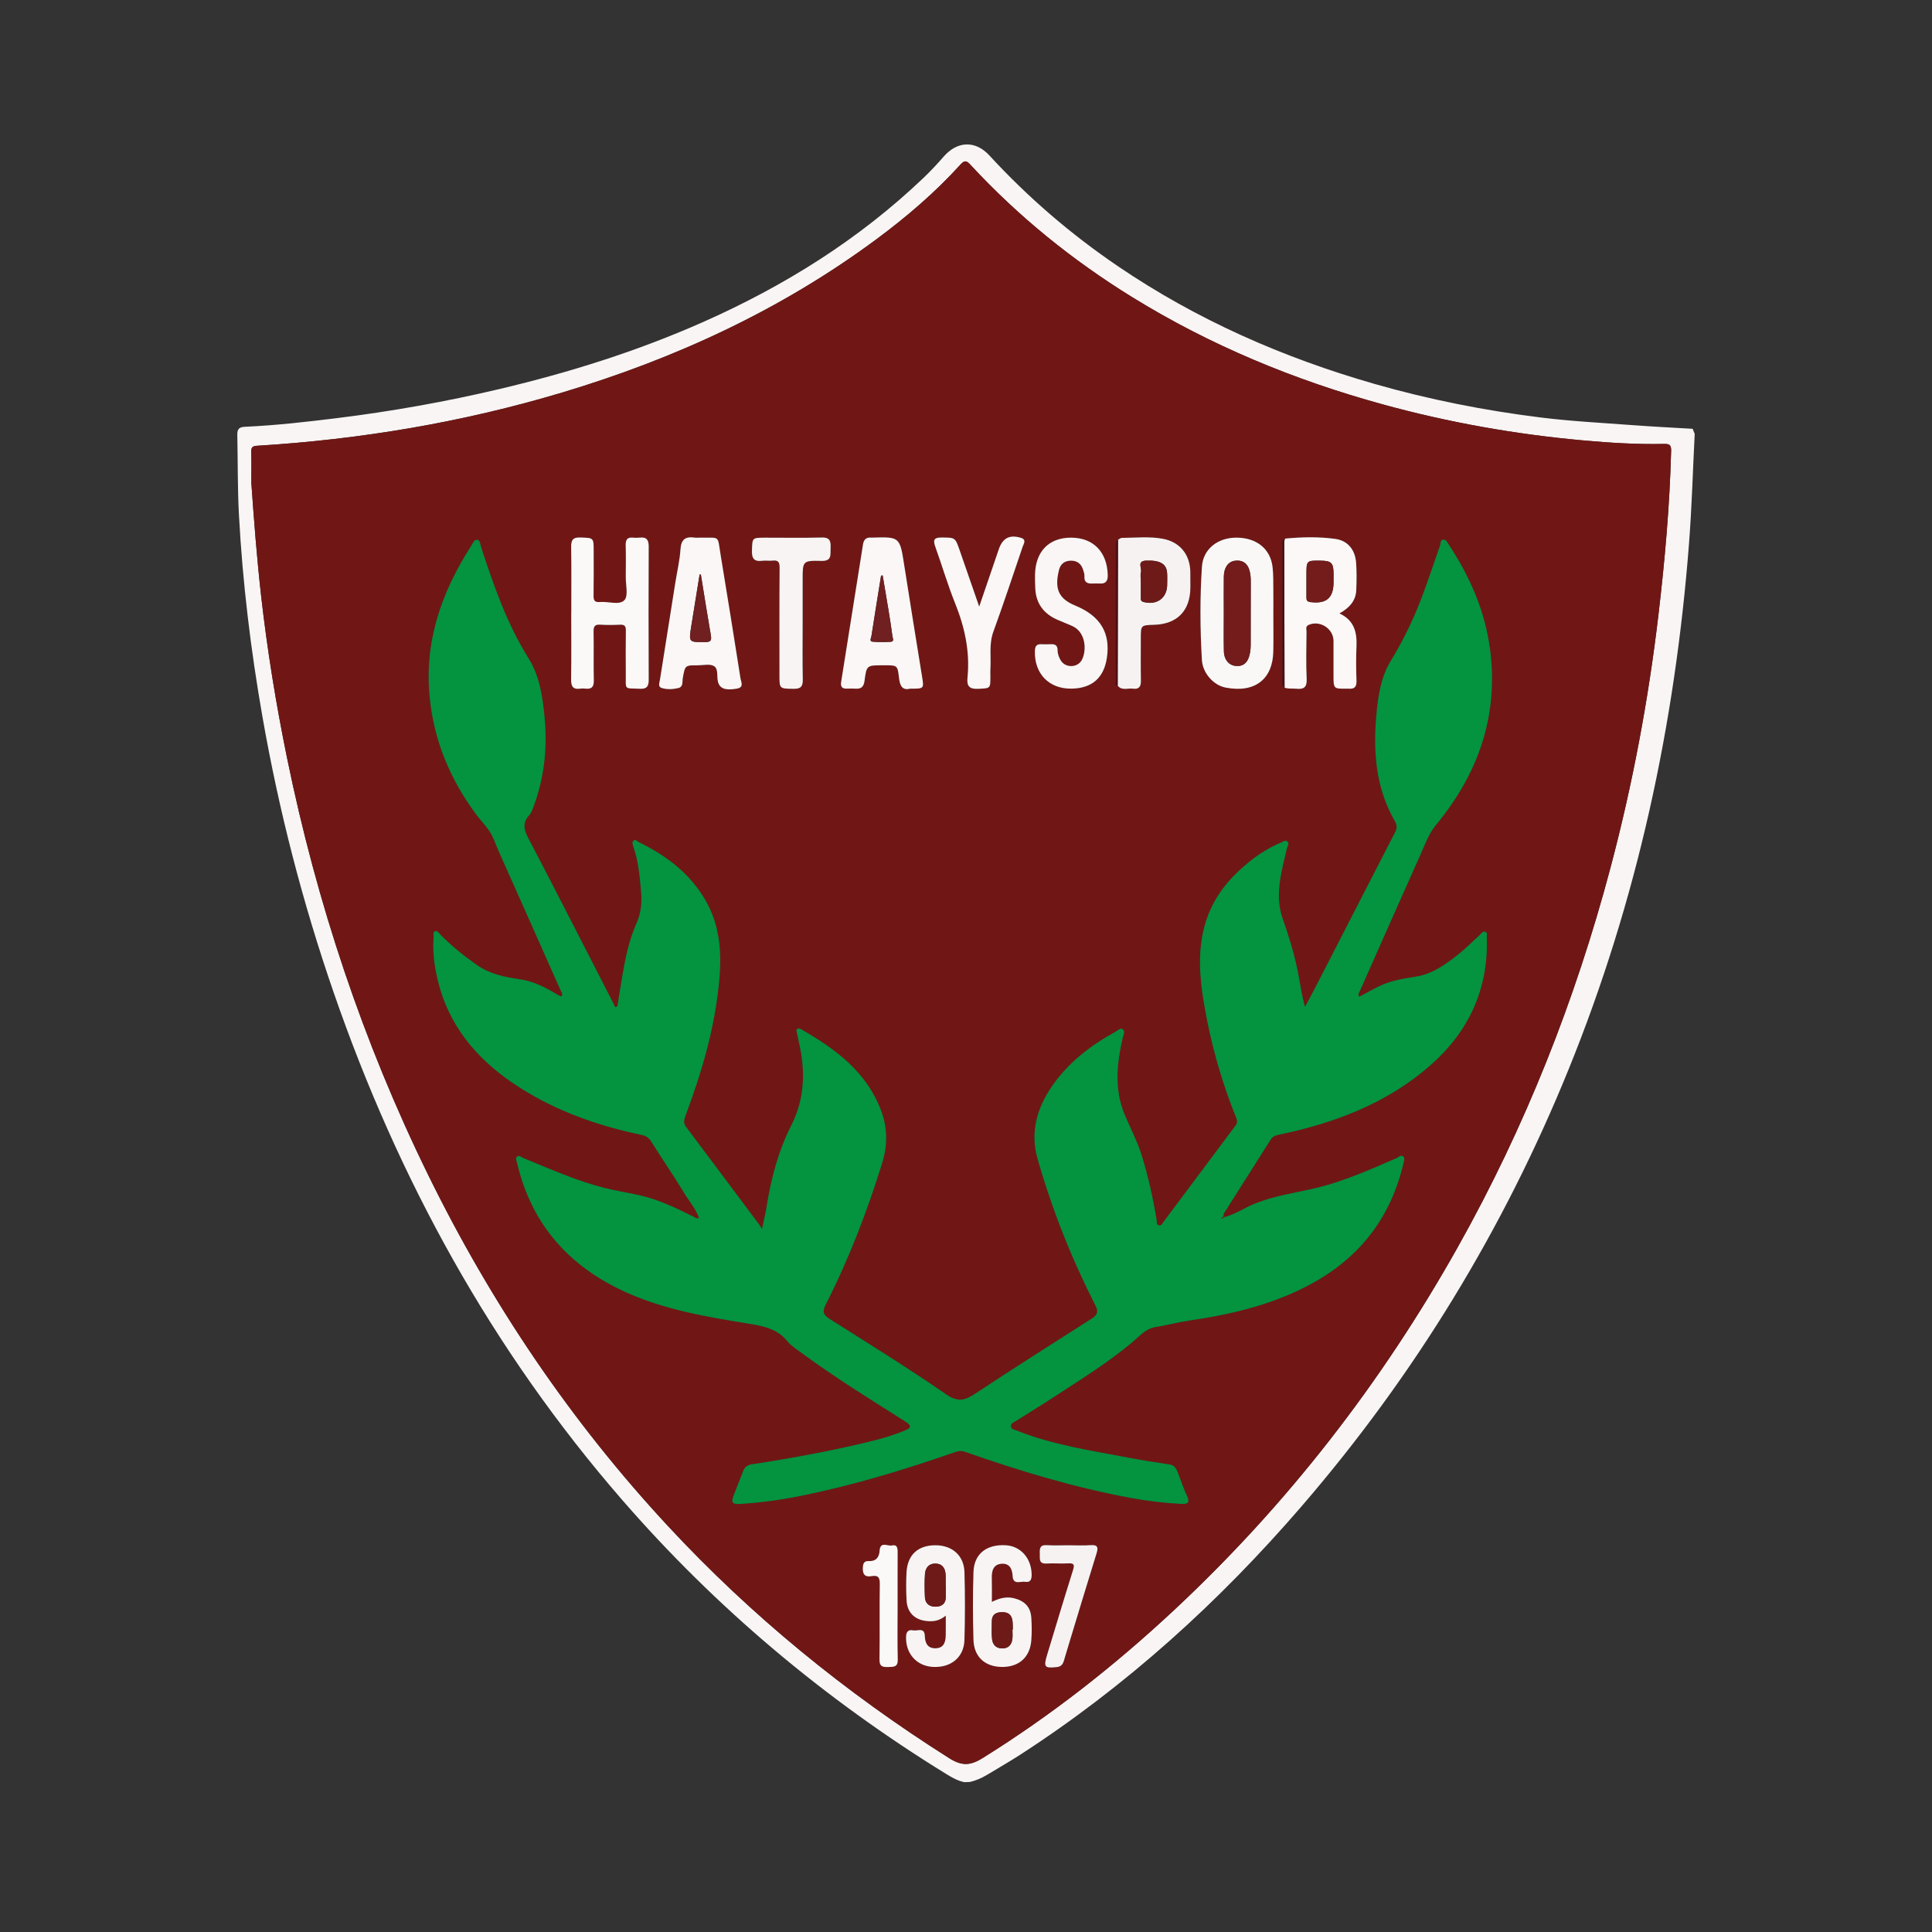 <?xml version="1.0" encoding="iso-8859-1"?>
<!-- Generator: Adobe Illustrator 16.0.0, SVG Export Plug-In . SVG Version: 6.00 Build 0)  -->
<!DOCTYPE svg PUBLIC "-//W3C//DTD SVG 1.1//EN" "http://www.w3.org/Graphics/SVG/1.1/DTD/svg11.dtd">
<svg version="1.1" id="Layer_1" xmlns="http://www.w3.org/2000/svg" xmlns:xlink="http://www.w3.org/1999/xlink" x="0px" y="0px"
	 width="800px" height="800px" viewBox="0 0 800 800" enable-background="new 0 0 800 800" xml:space="preserve">
<rect x="0" y="0" width="800" height="800" fill="#333333" stroke="none"/>
<path fill-rule="evenodd" clip-rule="evenodd" fill="#F8F5F4" d="M701.737,179.649c-0.764,15.131-1.182,30.288-2.348,45.387
	c-5.796,75.053-21.473,147.869-49.866,217.762c-26.968,66.386-63.826,126.748-110.621,180.991
	c-34.16,39.597-72.574,74.442-116.596,102.891c-4.37,2.824-8.9,5.403-13.352,8.104c-2.331,1.412-4.78,2.534-7.461,3.105
	c-0.725,0.021-1.448,0.042-2.172,0.063c-2.829-0.557-5.253-1.988-7.668-3.477c-50.396-31.046-95.189-68.684-134.036-113.405
	c-53.904-62.059-92.687-132.671-119.464-210.137c-12.874-37.243-22.667-75.278-29.469-114.081c-4.84-27.617-8.21-55.402-9.731-83.42
	c-0.605-11.14-0.453-22.267-0.69-33.398c-0.058-2.704,1.105-3.223,3.252-3.319c12.658-0.571,25.236-2.002,37.803-3.553
	c22.749-2.807,45.282-6.812,67.588-12.091c28.929-6.847,57.201-15.719,84.4-27.8c33.591-14.918,64.392-34.14,91.083-59.606
	c2.91-2.777,5.681-5.721,8.315-8.761c5.656-6.527,13.146-6.886,19.007-0.512c15.949,17.346,33.694,32.586,53.174,45.828
	c32.699,22.228,68.4,37.889,106.314,48.762c22.526,6.459,45.452,10.991,68.672,13.879c12.792,1.591,25.703,2.248,38.569,3.209
	c8.14,0.608,16.296,1,24.444,1.49C701.17,178.256,701.454,178.953,701.737,179.649z M104.075,199.944
	c1.099,15.6,2.283,31.154,4.037,46.685c2.547,22.557,6.183,44.915,10.732,67.145c12.292,60.064,31.489,117.79,58.515,172.856
	c26.104,53.186,58.902,101.833,99.246,145.284c34.536,37.197,73.538,68.989,116.439,96.108c5.18,3.273,8.702,3.146,13.751,0.006
	c28.476-17.716,54.683-38.301,79.176-61.145c47.162-43.989,86.17-94.346,117.703-150.551
	c27.879-49.689,48.674-102.224,63.253-157.264c9.091-34.323,15.632-69.123,19.784-104.379c2.658-22.578,4.679-45.2,5.262-67.941
	c0.063-2.491-0.637-2.973-2.896-2.924c-11.145,0.24-22.262-0.45-33.354-1.444c-28.186-2.525-55.955-7.449-83.242-14.954
	c-36.582-10.061-71.343-24.418-103.688-44.393c-24.738-15.277-47.151-33.405-66.911-54.755c-1.585-1.711-2.375-2.121-4.202-0.107
	c-10.464,11.535-22.255,21.621-34.748,30.881c-39.435,29.225-83.282,49.449-130.124,63.481
	c-41.273,12.364-83.49,19.435-126.466,22.059c-1.946,0.118-2.342,0.812-2.301,2.557
	C104.143,191.412,104.075,195.679,104.075,199.944z"/>
<path fill-rule="evenodd" clip-rule="evenodd" fill="#701715" d="M104.075,199.944c0-4.265,0.068-8.532-0.033-12.795
	c-0.041-1.745,0.355-2.438,2.301-2.557c42.977-2.624,85.193-9.694,126.466-22.059c46.841-14.033,90.689-34.256,130.124-63.481
	c12.493-9.26,24.284-19.346,34.748-30.881c1.827-2.014,2.617-1.604,4.202,0.107c19.76,21.351,42.173,39.479,66.911,54.755
	c32.345,19.975,67.105,34.333,103.688,44.393c27.287,7.504,55.057,12.429,83.242,14.954c11.092,0.994,22.209,1.684,33.354,1.444
	c2.259-0.049,2.959,0.433,2.896,2.924c-0.583,22.741-2.604,45.364-5.262,67.941c-4.152,35.257-10.693,70.056-19.784,104.379
	c-14.579,55.041-35.374,107.575-63.253,157.264c-31.533,56.205-70.541,106.562-117.703,150.551
	c-24.493,22.844-50.7,43.429-79.176,61.145c-5.049,3.141-8.571,3.268-13.751-0.006c-42.901-27.119-81.903-58.911-116.439-96.108
	c-40.344-43.451-73.143-92.099-99.246-145.284c-27.026-55.066-46.223-112.792-58.515-172.856
	c-4.549-22.23-8.185-44.588-10.732-67.145C106.358,231.098,105.173,215.543,104.075,199.944z M462.807,283.915
	c1.751,2.191,4.192,0.951,6.317,1.248c2.46,0.343,3.352-0.826,3.304-3.275c-0.114-5.805-0.037-11.615-0.041-17.423
	c-0.004-5.588-0.007-5.588,5.476-5.747c9.597-0.277,14.991-5.817,15.048-15.469c0.013-2.133,0.007-4.267-0.023-6.4
	c-0.104-7.206-4.292-12.431-11.382-13.755c-5.622-1.049-11.339-0.397-17.015-0.363c-0.518,0.003-1.03,0.521-1.546,0.8
	c-1.211,0.792-0.996,2.043-0.997,3.198c-0.009,18.524-0.013,37.048,0.028,55.573C461.977,282.851,461.28,284.042,462.807,283.915z
	 M531.898,284.748c1.604,0.567,3.283,0.284,4.921,0.445c3.073,0.302,4.409-0.6,4.247-4.07c-0.305-6.505-0.112-13.035-0.058-19.554
	c0.009-0.95-0.551-2.15,0.832-2.785c4.611-2.12,10.31,1.477,10.336,6.575c0.024,4.741,0.006,9.482,0.002,14.224
	c-0.004,5.648-0.006,5.647,5.527,5.579c0.237-0.003,0.476-0.021,0.711,0c2.406,0.222,3.373-0.736,3.281-3.27
	c-0.173-4.735-0.215-9.488-0.004-14.22c0.261-5.871-0.971-10.862-7.066-13.665c4.073-2.268,6.778-5.161,6.971-9.619
	c0.163-3.784,0.215-7.598-0.06-11.37c-0.396-5.429-3.504-9.167-8.59-9.869c-6.923-0.956-13.916-0.797-20.883-0.122
	c-1.581,0.753-1.102,2.216-1.104,3.44c-0.024,18.244-0.026,36.488,0.007,54.733C530.971,282.422,530.459,283.866,531.898,284.748z
	 M506.803,504.038l-0.169-0.209c0.042-0.46-0.072-1.017,0.146-1.364c6.448-10.207,12.939-20.386,19.392-30.59
	c0.848-1.342,2.056-1.744,3.523-2.05c23.026-4.802,44.618-12.952,62.554-28.667c15.924-13.952,24.128-31.617,23.41-53.057
	c-0.025-0.765,0.372-1.854-0.553-2.236c-1.074-0.442-1.649,0.631-2.326,1.247c-2.974,2.712-5.798,5.612-8.945,8.103
	c-5.208,4.119-10.651,8.069-17.391,9.171c-5.154,0.843-10.241,1.572-15.043,3.865c-2.917,1.392-5.732,2.99-8.591,4.5
	c-0.669-1.146,0.036-1.822,0.348-2.525c8.287-18.72,16.557-37.448,24.93-56.128c1.926-4.296,3.44-8.779,6.545-12.535
	c17.4-21.056,25.903-44.944,22.392-72.45c-2.051-16.057-8.425-30.479-17.308-43.877c-0.516-0.779-0.961-1.82-2.055-1.762
	c-1.33,0.071-1.007,1.376-1.296,2.197c-2.632,7.482-5.071,15.038-7.923,22.436c-3.406,8.839-7.512,17.333-12.5,25.454
	c-4.09,6.658-5.275,14.394-5.982,22.11c-1.418,15.471-0.361,30.546,7.634,44.379c0.983,1.7,0.895,3,0.068,4.605
	c-10.833,21.043-21.63,42.104-32.45,63.156c-1.575,3.065-3.223,6.093-4.837,9.139c-1.478-5.119-2.04-10.128-3.058-15.042
	c-1.508-7.291-3.655-14.376-6.166-21.435c-3.475-9.766-0.495-19.632,1.767-29.322c0.203-0.872,1.057-1.843,0.195-2.641
	c-0.849-0.786-1.783,0.015-2.621,0.367c-4.395,1.845-8.471,4.297-12.203,7.208c-8.945,6.976-16.034,15.327-19.274,26.531
	c-3.255,11.257-2.248,22.587-0.32,33.781c2.737,15.89,7.085,31.398,13.153,46.38c0.479,1.186,0.642,2.136-0.215,3.278
	c-9.948,13.262-19.844,26.562-29.789,39.826c-0.511,0.681-0.91,1.906-2.126,1.474c-0.971-0.346-0.654-1.426-0.781-2.195
	c-1.506-9.116-3.5-18.111-6.254-26.945c-1.809-5.802-4.677-11.127-6.999-16.695c-4.35-10.425-3.243-21.105-0.788-31.763
	c0.263-1.139,1.055-2.516,0.17-3.376c-1.074-1.043-2.18,0.314-3.118,0.83c-10.393,5.719-19.659,12.81-26.431,22.71
	c-6.23,9.107-8.987,19.065-5.87,29.969c6.005,21.007,14.038,41.243,23.955,60.708c1.376,2.701,0.673,4.009-1.573,5.443
	c-16.054,10.251-32.156,20.432-48.039,30.941c-4.306,2.849-7.224,3.86-12.22,0.404c-15.759-10.902-32.083-20.993-48.282-31.25
	c-2.691-1.702-3.013-3.122-1.582-5.934c9.576-18.816,17.136-38.453,23.382-58.607c2.246-7.248,2.255-14.466-0.4-21.579
	c-6.013-16.116-18.861-25.588-33.035-33.742c-0.535-0.308-1.104-0.625-1.643-0.243c-0.741,0.526-0.314,1.255-0.162,1.937
	c0.441,1.964,0.861,3.932,1.258,5.905c2.236,11.12,1.557,21.868-3.674,32.18c-5.409,10.66-8.382,22.093-10.238,33.854
	c-0.427,2.707-1.113,5.372-1.883,9.016c-0.717-1.151-0.938-1.574-1.221-1.951c-10.063-13.461-20.123-26.927-30.219-40.364
	c-1.085-1.445-0.898-2.823-0.325-4.342c6.994-18.562,12.507-37.482,14.165-57.371c0.943-11.315-0.028-22.241-5.904-32.287
	c-6.462-11.047-16.177-18.358-27.456-23.859c-0.69-0.336-1.385-1.353-2.183-0.661c-0.812,0.704-0.377,1.798-0.069,2.674
	c2.104,5.976,2.6,12.235,3.16,18.46c0.395,4.387,0.028,8.775-1.811,12.879c-3.126,6.979-4.655,14.384-5.934,21.857
	c-0.726,4.236-1.375,8.486-2.059,12.73c-0.313,0.132-0.625,0.263-0.937,0.395c-0.191-0.433-0.361-0.877-0.576-1.298
	c-4.418-8.635-8.831-17.274-13.268-25.9c-7.315-14.218-14.575-28.463-22.023-42.609c-1.793-3.406-2.725-6.357,0.206-9.595
	c0.984-1.087,1.498-2.666,2.021-4.095c4.255-11.635,5.591-23.68,4.466-35.949c-0.801-8.73-1.958-17.466-6.759-25.147
	c-8.925-14.279-14.377-30.027-19.561-45.897c-0.358-1.097-0.349-2.798-1.517-3.018c-1.457-0.274-1.958,1.477-2.613,2.498
	c-12.254,19.111-19.477,39.549-17.164,62.722c1.792,17.956,8.451,33.831,19.083,48.241c2.512,3.406,5.72,6.292,7.368,10.372
	c2.169,5.372,4.603,10.639,6.958,15.935c6.969,15.672,13.961,31.333,20.918,47.01c0.293,0.66,1.087,1.391,0.007,2.294
	c-0.562-0.301-1.192-0.602-1.785-0.963c-4.774-2.919-9.714-5.392-15.354-6.199c-6.232-0.892-12.321-2.125-17.66-5.888
	c-5.433-3.828-10.595-7.938-15.229-12.703c-0.573-0.589-1.179-1.544-1.979-1.319c-1.218,0.342-0.623,1.593-0.696,2.465
	c-0.509,6.095,0.324,12.13,1.732,17.978c4.41,18.305,15.616,31.896,30.841,42.304c16.154,11.045,34.235,17.566,53.284,21.572
	c1.807,0.381,3.156,1.057,4.229,2.778c4.44,7.123,9.238,14.027,13.578,21.209c2.085,3.45,4.813,6.58,6.246,10.464
	c-1.096,0.443-1.623-0.167-2.223-0.469c-7.196-3.614-14.443-7.121-22.357-8.91c-4.835-1.094-9.754-1.833-14.557-3.046
	c-11.642-2.94-22.573-7.867-33.648-12.379c-0.831-0.339-1.706-1.321-2.577-0.599c-0.842,0.698-0.197,1.762,0.016,2.666
	c5.986,25.485,21.561,42.898,45.144,53.526c16.14,7.275,33.417,10.146,50.705,12.969c5.976,0.974,11.859,2.067,16.044,7.258
	c1.525,1.892,3.731,3.268,5.729,4.741c13.924,10.278,28.643,19.359,43.252,28.601c2.713,1.716,2.114,2.675-0.264,3.646
	c-4.173,1.705-8.465,3.06-12.843,4.155c-16.666,4.169-33.548,7.23-50.514,9.846c-1.885,0.29-2.996,1.058-3.652,2.81
	c-1.244,3.327-2.619,6.604-3.894,9.921c-1.178,3.063-0.64,3.887,2.692,3.676c8.273-0.524,16.477-1.631,24.609-3.259
	c21.761-4.356,42.941-10.765,63.87-18.055c1.491-0.52,2.825-0.903,4.444-0.333c22.572,7.945,45.438,14.863,69.016,19.188
	c6.87,1.261,13.806,2.092,20.793,2.438c2.636,0.131,3.519-0.556,2.257-3.271c-1.494-3.215-2.605-6.605-3.897-9.913
	c-0.624-1.597-1.412-2.855-3.423-3.148c-5.737-0.838-11.466-1.765-17.163-2.845c-15.567-2.947-31.288-5.282-46.135-11.219
	c-0.99-0.396-2.234-0.439-2.292-1.808c-0.047-1.13,1.047-1.503,1.82-1.993c5.001-3.167,10.073-6.225,15.027-9.465
	c11.468-7.501,23.178-14.655,33.697-23.525c2.852-2.404,5.284-5.418,9.39-6.058c4.671-0.729,9.259-2.004,13.934-2.688
	c18.027-2.632,35.572-6.816,51.624-15.818c19.68-11.039,32.064-27.596,37.104-49.608c0.202-0.884,0.681-1.987-0.309-2.608
	c-0.972-0.611-1.715,0.401-2.555,0.766c-10.862,4.706-21.678,9.584-33.241,12.356c-8.499,2.037-17.201,3.186-25.403,6.476
	C515.327,500.113,511.425,502.893,506.803,504.038z M236.56,253.879c-0.007,0-0.014,0-0.021,0c0,9.128,0.085,18.258-0.05,27.383
	c-0.042,2.838,0.675,4.344,3.773,3.889c0.696-0.102,1.428-0.083,2.13-0.002c2.576,0.296,3.557-0.697,3.494-3.39
	c-0.157-6.753,0.035-13.514-0.095-20.269c-0.042-2.169,0.557-2.971,2.782-2.826c2.715,0.177,5.455,0.143,8.176,0.013
	c1.88-0.09,2.435,0.582,2.405,2.437c-0.1,6.044-0.05,12.091-0.023,18.137c0.029,6.645-0.837,5.643,5.866,5.951
	c2.81,0.129,3.635-0.987,3.623-3.72c-0.088-18.375-0.072-36.75-0.001-55.125c0.011-2.679-0.784-4.078-3.667-3.743
	c-0.936,0.109-1.902,0.104-2.841,0.01c-2.394-0.239-3.085,0.911-3.026,3.148c0.115,4.383,0.072,8.772,0.033,13.158
	c-0.03,3.298,1.125,7.832-0.563,9.582c-2.143,2.223-6.704,0.433-10.198,0.769c-2.105,0.203-2.606-0.68-2.575-2.631
	c0.101-6.163,0.043-12.328,0.045-18.493c0.002-5.579-0.005-5.403-5.551-5.593c-3.097-0.105-3.812,1.084-3.768,3.929
	C236.647,235.622,236.56,244.751,236.56,253.879z M289.782,222.626c-0.711,0-1.436,0.086-2.132-0.014
	c-3.753-0.543-5.626,0.677-5.887,4.833c-0.286,4.575-1.38,9.099-2.102,13.648c-2.131,13.418-4.253,26.837-6.375,40.256
	c-0.197,1.248-0.927,2.981,0.568,3.49c2.226,0.758,4.73,0.613,7.024,0.075c2.106-0.493,1.584-2.621,1.859-4.172
	c0.932-5.26,0.923-5.271,6.234-5.252c2.246,0.008,4.935-0.688,6.625,0.301c1.994,1.165,1.113,4.285,1.695,6.51
	c0.749,2.858,3.047,3.676,7.83,2.851c3.073-0.531,1.733-2.757,1.513-4.168c-2.657-17.034-5.422-34.051-8.216-51.063
	C297.003,221.29,298.37,222.82,289.782,222.626z M376.861,285.155c5.794,0.043,5.761,0.049,4.944-5.003
	c-2.481-15.374-4.978-30.745-7.386-46.129c-1.838-11.742-1.782-11.751-13.341-11.408c-0.118,0.004-0.238,0.012-0.355,0
	c-2.058-0.205-3.062,0.87-3.364,2.78c-3.014,18.991-6.012,37.985-9.059,56.971c-0.332,2.074,0.457,2.858,2.444,2.785
	c1.183-0.043,2.373-0.063,3.552,0.018c2.342,0.161,3.375-0.859,3.683-3.216c0.845-6.48,0.923-6.469,7.553-6.471
	c0.236,0,0.474,0,0.711,0c5.345-0.001,5.433-0.011,6.019,5.244C372.615,283.904,373.617,286.011,376.861,285.155z M527.27,254.244
	c0-3.198,0.037-6.396-0.01-9.593c-0.05-3.313,0.068-6.655-0.326-9.931c-0.905-7.524-6.697-12.086-14.965-12.094
	c-7.679-0.006-13.78,4.668-14.271,11.979c-0.864,12.875-0.774,25.801-0.02,38.685c0.319,5.436,4.83,10.459,9.781,11.418
	c12.443,2.41,19.531-3.758,19.783-14.83C527.361,264.669,527.263,259.456,527.27,254.244z M443.679,285.153
	c8.488-0.13,13.432-4.448,14.666-12.809c1.505-10.19-2.626-17.268-13.119-21.591c-7.039-2.9-8.631-7.07-6.697-14.813
	c0.593-2.375,2.29-3.764,4.935-3.771c2.621-0.007,4.214,1.3,5.002,3.687c0.294,0.889,0.643,1.85,0.577,2.75
	c-0.18,2.47,1.129,3.112,3.245,3.031c1.064-0.041,2.134-0.06,3.196-0.002c2.544,0.139,3.265-1.222,3.208-3.527
	c-0.238-9.58-6.01-15.478-15.229-15.471c-9.13,0.007-14.687,5.7-14.884,15.299c-0.039,1.892,0.02,3.789,0.103,5.68
	c0.278,6.349,3.549,10.594,9.287,13.067c1.947,0.84,3.916,1.634,5.867,2.465c5.836,2.485,6.202,10.124,4.161,14.068
	c-1.752,3.385-6.882,3.487-8.807,0.177c-0.688-1.184-1.252-2.646-1.247-3.98c0.008-2.103-0.896-2.725-2.76-2.66
	c-1.301,0.045-2.607,0.087-3.904,0.012c-1.953-0.113-2.677,0.672-2.748,2.681C428.195,278.879,434.316,285.296,443.679,285.153z
	 M405.466,251.17c-2.861-8.235-5.47-15.688-8.036-23.154c-1.905-5.542-1.883-5.401-7.608-5.444c-3.324-0.025-3.449,1.27-2.508,3.896
	c2.788,7.778,5.118,15.732,8.196,23.39c3.99,9.926,6.187,20.049,5.102,30.735c-0.364,3.593,0.856,4.821,4.491,4.634
	c4.987-0.257,4.999-0.037,4.999-5.052c0-1.065-0.06-2.134,0.008-3.196c0.324-5.14-0.643-10.294,1.224-15.417
	c4.241-11.641,8.136-23.409,12.114-35.144c0.434-1.28,1.748-2.972-0.747-3.727c-4.65-1.406-7.546,0.122-9.12,4.742
	C410.963,235.111,408.332,242.786,405.466,251.17z M332.356,258.519c0-6.161,0-12.322,0-18.483c0-7.751,0.005-7.961,7.857-7.779
	c4.33,0.1,3.595-2.59,3.708-5.145c0.116-2.596,0.051-4.628-3.584-4.536c-7.814,0.2-15.637,0.063-23.457,0.066
	c-5.519,0.002-5.342,0.01-5.513,5.38c-0.104,3.266,0.937,4.63,4.255,4.187c1.396-0.187,2.854,0.094,4.258-0.067
	c2.302-0.263,2.957,0.531,2.938,2.907c-0.123,14.809-0.06,29.62-0.064,44.43c-0.002,5.817-0.007,5.654,5.899,5.748
	c3.054,0.048,3.828-1.088,3.766-3.96C332.253,273.687,332.362,266.101,332.356,258.519z M391.623,668.993
	c0,3.346,0.035,5.707-0.008,8.068c-0.053,2.813-0.713,5.354-4.153,5.455c-3.346,0.098-4.421-2.153-4.513-5.093
	c-0.118-3.782-3.048-1.955-4.783-2.317c-1.729-0.363-2.871,0.258-2.974,2.406c-0.332,6.98,4.19,12.296,10.992,12.713
	c7.505,0.46,12.964-3.909,13.174-11.143c0.27-9.344,0.27-18.706,0.012-28.05c-0.192-6.928-5.076-11.176-12.052-11.172
	c-7.197,0.005-11.533,3.945-11.943,11.173c-0.221,3.89-0.189,7.813,0.022,11.704c0.271,4.977,3.332,7.98,8.294,8.493
	C386.316,671.501,388.874,671.284,391.623,668.993z M410.707,663.316c0-3.524,0.071-6.699-0.021-9.871
	c-0.089-3.056,0.68-5.711,4.11-5.921c3.227-0.197,4.35,2.087,4.52,5.122c0.213,3.804,3.286,2.029,5.196,2.349
	c1.953,0.328,2.644-0.709,2.669-2.689c0.086-6.746-4.35-12.048-10.595-12.438c-8.037-0.502-13.244,3.509-13.49,11.081
	c-0.304,9.344-0.27,18.713-0.004,28.06c0.198,7.017,4.725,11.113,11.606,11.24c7.095,0.13,11.771-3.898,12.335-10.913
	c0.255-3.176,0.222-6.402,0.002-9.583c-0.306-4.429-2.886-6.938-7.259-7.979C416.605,661.018,413.767,661.803,410.707,663.316z
	 M442.639,639.861c-3.078,0-6.165,0.15-9.231-0.043c-2.948-0.186-2.916,1.575-2.845,3.617c0.069,1.973-0.522,4.201,2.821,3.988
	c2.948-0.188,5.926,0.116,8.873-0.066c2.381-0.146,2.791,0.456,2.068,2.757c-3.677,11.707-7.201,23.46-10.758,35.204
	c-1.52,5.019-1.021,5.542,4.102,4.973c1.738-0.193,2.439-1.176,2.87-2.633c0.602-2.037,1.207-4.071,1.824-6.103
	c3.877-12.757,7.709-25.528,11.674-38.257c0.813-2.611,0.498-3.705-2.523-3.479C448.571,640.041,445.599,639.869,442.639,639.861z
	 M371.68,665.177c0-7.461-0.021-14.921,0.016-22.38c0.009-1.712-0.157-3.366-2.372-2.854c-1.772,0.41-4.834-1.91-5.102,2.22
	c-0.175,2.711-1.515,4.408-4.536,4.251c-1.582-0.082-2.247,0.688-2.375,2.349c-0.215,2.79,0.495,4.429,3.662,3.874
	c2.657-0.467,3.373,0.585,3.331,3.265c-0.166,10.418,0.041,20.842-0.128,31.26c-0.05,3.043,1.451,3.183,3.721,3.113
	c2.141-0.065,3.922,0.054,3.845-3.075C371.558,679.863,371.682,672.519,371.68,665.177z"/>
<path fill-rule="evenodd" clip-rule="evenodd" fill="#04933F" d="M506.803,504.038c4.622-1.146,8.524-3.925,12.892-5.676
	c8.202-3.29,16.904-4.438,25.403-6.476c11.563-2.772,22.379-7.65,33.241-12.356c0.84-0.364,1.583-1.377,2.555-0.766
	c0.989,0.621,0.511,1.725,0.309,2.608c-5.04,22.013-17.425,38.569-37.104,49.608c-16.052,9.002-33.597,13.187-51.624,15.818
	c-4.675,0.684-9.263,1.958-13.934,2.688c-4.105,0.64-6.538,3.653-9.39,6.058c-10.52,8.87-22.229,16.024-33.697,23.525
	c-4.954,3.24-10.026,6.298-15.027,9.465c-0.773,0.49-1.867,0.863-1.82,1.993c0.058,1.368,1.302,1.411,2.292,1.808
	c14.847,5.937,30.567,8.271,46.135,11.219c5.697,1.08,11.426,2.007,17.163,2.845c2.011,0.293,2.799,1.552,3.423,3.148
	c1.292,3.308,2.403,6.698,3.897,9.913c1.262,2.715,0.379,3.401-2.257,3.271c-6.987-0.346-13.923-1.177-20.793-2.438
	c-23.577-4.324-46.443-11.242-69.016-19.188c-1.619-0.57-2.953-0.187-4.444,0.333c-20.929,7.29-42.109,13.698-63.87,18.055
	c-8.133,1.628-16.336,2.734-24.609,3.259c-3.332,0.211-3.87-0.613-2.692-3.676c1.274-3.316,2.649-6.594,3.894-9.921
	c0.656-1.752,1.768-2.52,3.652-2.81c16.966-2.615,33.848-5.677,50.514-9.846c4.378-1.096,8.67-2.45,12.843-4.155
	c2.378-0.972,2.977-1.931,0.264-3.646c-14.609-9.241-29.328-18.322-43.252-28.601c-1.997-1.474-4.203-2.85-5.729-4.741
	c-4.185-5.19-10.068-6.284-16.044-7.258c-17.288-2.822-34.565-5.693-50.705-12.969c-23.583-10.628-39.157-28.041-45.144-53.526
	c-0.212-0.904-0.857-1.968-0.016-2.666c0.871-0.723,1.747,0.26,2.577,0.599c11.075,4.512,22.006,9.438,33.648,12.379
	c4.802,1.213,9.721,1.952,14.557,3.046c7.914,1.789,15.161,5.296,22.357,8.91c0.6,0.302,1.127,0.912,2.223,0.469
	c-1.433-3.884-4.161-7.014-6.246-10.464c-4.34-7.182-9.138-14.086-13.578-21.209c-1.073-1.722-2.421-2.397-4.229-2.778
	c-19.049-4.006-37.13-10.527-53.284-21.572c-15.225-10.408-26.431-23.999-30.841-42.304c-1.409-5.848-2.241-11.883-1.732-17.978
	c0.073-0.872-0.522-2.123,0.696-2.465c0.801-0.225,1.407,0.73,1.979,1.319c4.634,4.766,9.796,8.875,15.229,12.703
	c5.339,3.763,11.428,4.997,17.66,5.888c5.64,0.808,10.58,3.28,15.354,6.199c0.592,0.361,1.223,0.662,1.785,0.963
	c1.081-0.903,0.287-1.634-0.007-2.294c-6.958-15.677-13.949-31.338-20.918-47.01c-2.355-5.296-4.789-10.563-6.958-15.935
	c-1.647-4.08-4.855-6.966-7.368-10.372c-10.631-14.41-17.291-30.285-19.083-48.241c-2.313-23.172,4.909-43.61,17.164-62.722
	c0.655-1.021,1.157-2.772,2.613-2.498c1.168,0.22,1.159,1.921,1.517,3.018c5.184,15.87,10.636,31.618,19.561,45.897
	c4.801,7.681,5.958,16.417,6.759,25.147c1.125,12.27-0.21,24.314-4.466,35.949c-0.523,1.429-1.037,3.008-2.021,4.095
	c-2.931,3.237-1.999,6.188-0.206,9.595c7.448,14.146,14.708,28.392,22.023,42.609c4.438,8.626,8.85,17.265,13.268,25.9
	c0.215,0.421,0.385,0.865,0.576,1.298c0.313-0.132,0.625-0.263,0.937-0.395c0.684-4.244,1.333-8.494,2.059-12.73
	c1.279-7.473,2.808-14.877,5.934-21.857c1.838-4.104,2.205-8.492,1.811-12.879c-0.56-6.225-1.056-12.484-3.16-18.46
	c-0.308-0.876-0.743-1.97,0.069-2.674c0.797-0.691,1.493,0.325,2.183,0.661c11.278,5.501,20.994,12.813,27.456,23.859
	c5.876,10.046,6.848,20.972,5.904,32.287c-1.658,19.889-7.171,38.81-14.165,57.371c-0.573,1.519-0.76,2.896,0.325,4.342
	c10.096,13.438,20.155,26.903,30.219,40.364c0.282,0.377,0.504,0.8,1.221,1.951c0.77-3.644,1.456-6.309,1.883-9.016
	c1.856-11.761,4.829-23.193,10.238-33.854c5.23-10.312,5.91-21.06,3.674-32.18c-0.396-1.974-0.816-3.941-1.258-5.905
	c-0.152-0.682-0.579-1.41,0.162-1.937c0.538-0.382,1.107-0.064,1.643,0.243c14.174,8.154,27.022,17.626,33.035,33.742
	c2.655,7.113,2.646,14.331,0.4,21.579c-6.246,20.154-13.806,39.791-23.382,58.607c-1.431,2.812-1.109,4.231,1.582,5.934
	c16.199,10.257,32.523,20.348,48.282,31.25c4.996,3.456,7.914,2.444,12.22-0.404c15.883-10.51,31.985-20.69,48.039-30.941
	c2.246-1.435,2.949-2.742,1.573-5.443c-9.917-19.465-17.95-39.701-23.955-60.708c-3.117-10.903-0.36-20.861,5.87-29.969
	c6.771-9.9,16.038-16.991,26.431-22.71c0.938-0.516,2.044-1.873,3.118-0.83c0.885,0.86,0.093,2.237-0.17,3.376
	c-2.455,10.657-3.562,21.338,0.788,31.763c2.322,5.568,5.19,10.894,6.999,16.695c2.754,8.834,4.748,17.829,6.254,26.945
	c0.127,0.77-0.189,1.85,0.781,2.195c1.216,0.433,1.615-0.793,2.126-1.474c9.945-13.265,19.841-26.564,29.789-39.826
	c0.856-1.143,0.694-2.093,0.215-3.278c-6.068-14.981-10.416-30.49-13.153-46.38c-1.928-11.193-2.935-22.524,0.32-33.781
	c3.24-11.204,10.329-19.556,19.274-26.531c3.732-2.911,7.809-5.363,12.203-7.208c0.838-0.353,1.772-1.153,2.621-0.367
	c0.861,0.798,0.008,1.769-0.195,2.641c-2.262,9.69-5.241,19.557-1.767,29.322c2.511,7.059,4.658,14.145,6.166,21.435
	c1.018,4.914,1.58,9.923,3.058,15.042c1.614-3.046,3.262-6.073,4.837-9.139c10.82-21.051,21.617-42.113,32.45-63.156
	c0.826-1.605,0.915-2.905-0.068-4.605c-7.995-13.833-9.052-28.908-7.634-44.379c0.707-7.716,1.893-15.453,5.982-22.11
	c4.988-8.121,9.094-16.615,12.5-25.454c2.852-7.398,5.291-14.954,7.923-22.436c0.289-0.82-0.034-2.125,1.296-2.197
	c1.094-0.058,1.539,0.983,2.055,1.762c8.883,13.397,15.257,27.82,17.308,43.877c3.512,27.505-4.991,51.394-22.392,72.45
	c-3.104,3.756-4.619,8.239-6.545,12.535c-8.373,18.681-16.643,37.408-24.93,56.128c-0.312,0.703-1.017,1.379-0.348,2.525
	c2.858-1.51,5.674-3.108,8.591-4.5c4.802-2.293,9.889-3.022,15.043-3.865c6.739-1.103,12.183-5.052,17.391-9.171
	c3.147-2.49,5.972-5.391,8.945-8.103c0.677-0.616,1.252-1.689,2.326-1.247c0.925,0.383,0.527,1.472,0.553,2.236
	c0.718,21.44-7.486,39.105-23.41,53.057c-17.936,15.715-39.527,23.865-62.554,28.667c-1.468,0.306-2.676,0.708-3.523,2.05
	c-6.452,10.204-12.943,20.383-19.392,30.59c-0.219,0.348-0.104,0.904-0.146,1.367c-0.279,0.156-0.562,0.311-0.844,0.464
	c0.072,0.088,0.193,0.263,0.21,0.253C506.275,504.393,506.538,504.213,506.803,504.038z"/>
<path fill-rule="evenodd" clip-rule="evenodd" fill="#FBF8F7" d="M532.066,223.027c6.967-0.676,13.96-0.834,20.883,0.122
	c5.086,0.702,8.194,4.44,8.59,9.869c0.274,3.772,0.223,7.586,0.06,11.37c-0.192,4.458-2.897,7.351-6.971,9.619
	c6.096,2.803,7.327,7.794,7.066,13.665c-0.211,4.732-0.169,9.485,0.004,14.22c0.092,2.534-0.875,3.492-3.281,3.27
	c-0.235-0.021-0.474-0.003-0.711,0c-5.533,0.069-5.531,0.069-5.527-5.579c0.004-4.742,0.022-9.483-0.002-14.224
	c-0.026-5.098-5.725-8.695-10.336-6.575c-1.383,0.635-0.823,1.835-0.832,2.785c-0.055,6.519-0.247,13.049,0.058,19.554
	c0.162,3.47-1.174,4.372-4.247,4.07c-1.638-0.161-3.316,0.122-4.921-0.445c-0.044-20.113-0.091-40.227-0.121-60.34
	C531.776,223.948,531.966,223.487,532.066,223.027z M540.974,240.514c0,2.239,0.018,4.478-0.007,6.716
	c-0.013,1.157,0.101,1.883,1.632,2.079c6.563,0.838,9.584-1.663,9.592-8.188c0.002-1.179,0.013-2.357,0.006-3.536
	c-0.028-4.497-0.886-5.37-5.309-5.425c-5.918-0.074-5.918-0.074-5.918,5.878C540.97,238.864,540.97,239.689,540.974,240.514z"/>
<path fill-rule="evenodd" clip-rule="evenodd" fill="#FBF9F8" d="M236.56,253.879c0-9.128,0.088-18.258-0.052-27.384
	c-0.043-2.845,0.671-4.035,3.768-3.929c5.546,0.189,5.554,0.014,5.551,5.593c-0.002,6.165,0.055,12.33-0.045,18.493
	c-0.032,1.951,0.47,2.833,2.575,2.631c3.494-0.336,8.056,1.454,10.198-0.769c1.688-1.75,0.533-6.284,0.563-9.582
	c0.04-4.386,0.083-8.774-0.033-13.158c-0.059-2.237,0.632-3.387,3.026-3.148c0.939,0.093,1.905,0.099,2.841-0.01
	c2.882-0.335,3.677,1.064,3.667,3.743c-0.071,18.375-0.087,36.75,0.001,55.125c0.012,2.733-0.813,3.849-3.623,3.72
	c-6.703-0.309-5.837,0.693-5.866-5.951c-0.027-6.046-0.077-12.093,0.023-18.137c0.03-1.855-0.525-2.527-2.405-2.437
	c-2.721,0.13-5.461,0.164-8.176-0.013c-2.225-0.145-2.823,0.657-2.782,2.826c0.129,6.755-0.063,13.516,0.095,20.269
	c0.063,2.692-0.918,3.686-3.494,3.39c-0.702-0.081-1.434-0.1-2.13,0.002c-3.098,0.455-3.815-1.051-3.773-3.889
	c0.135-9.125,0.05-18.255,0.05-27.383C236.545,253.879,236.553,253.879,236.56,253.879z"/>
<path fill-rule="evenodd" clip-rule="evenodd" fill="#FAF7F6" d="M289.782,222.624c8.588,0.196,7.221-1.333,8.638,7.296
	c2.794,17.012,5.559,34.03,8.216,51.063c0.221,1.411,1.561,3.637-1.513,4.168c-4.783,0.826-7.081,0.008-7.83-2.851
	c-0.582-2.225,0.299-5.345-1.695-6.51c-1.69-0.988-4.379-0.292-6.625-0.301c-5.312-0.019-5.303-0.008-6.234,5.252
	c-0.275,1.552,0.247,3.679-1.859,4.172c-2.293,0.538-4.798,0.683-7.024-0.075c-1.495-0.509-0.765-2.242-0.568-3.49
	c2.122-13.419,4.244-26.838,6.375-40.256c0.722-4.549,1.815-9.073,2.102-13.648c0.261-4.156,2.134-5.376,5.887-4.833
	C288.347,222.713,289.071,222.626,289.782,222.624z M290.223,237.942c-0.176-0.025-0.35-0.051-0.525-0.076
	c-1.157,7.162-2.336,14.322-3.468,21.489c-1.052,6.664-1.03,6.557,5.718,6.527c2.304-0.01,2.785-0.643,2.402-2.833
	C292.89,254.694,291.585,246.313,290.223,237.942z"/>
<path fill-rule="evenodd" clip-rule="evenodd" fill="#FAF7F6" d="M376.861,285.155c-3.244,0.856-4.246-1.251-4.6-4.43
	c-0.586-5.255-0.674-5.245-6.019-5.244c-0.237,0-0.475,0-0.711,0c-6.63,0.001-6.708-0.009-7.553,6.471
	c-0.308,2.357-1.341,3.377-3.683,3.216c-1.179-0.081-2.369-0.061-3.552-0.018c-1.987,0.073-2.776-0.71-2.444-2.785
	c3.047-18.986,6.045-37.98,9.059-56.971c0.303-1.911,1.307-2.985,3.364-2.78c0.117,0.012,0.237,0.004,0.355,0
	c11.559-0.343,11.503-0.334,13.341,11.408c2.408,15.385,4.904,30.756,7.386,46.129C382.622,285.204,382.655,285.198,376.861,285.155
	z M365.491,238.267c-0.221,0.034-0.441,0.068-0.662,0.102c-1.344,8.366-2.707,16.729-4,25.102c-0.117,0.753-0.999,2.115,0.585,2.246
	c2.464,0.204,4.964,0.192,7.433,0.03c1.554-0.102,0.793-1.497,0.699-2.236c-0.46-3.617-1.039-7.22-1.627-10.82
	C367.134,247.879,366.303,243.074,365.491,238.267z"/>
<path fill-rule="evenodd" clip-rule="evenodd" fill="#FAF8F7" d="M527.266,254.244c-0.003,5.212,0.096,10.425-0.023,15.634
	c-0.252,11.072-7.34,17.24-19.783,14.83c-4.951-0.959-9.462-5.982-9.781-11.418c-0.755-12.884-0.845-25.81,0.02-38.685
	c0.491-7.311,6.593-11.986,14.271-11.979c8.268,0.007,14.06,4.57,14.965,12.094c0.395,3.276,0.276,6.618,0.326,9.931
	C527.307,247.848,527.27,251.046,527.266,254.244z M506.756,253.649c0,5.32-0.083,10.642,0.029,15.959
	c0.076,3.635,2.13,5.95,5.104,6.159c3.112,0.219,5.013-1.562,5.708-5.435c0.187-1.038,0.284-2.104,0.287-3.158
	c0.021-8.748-0.013-17.496,0.03-26.244c0.009-1.791-0.109-3.557-0.692-5.227c-0.947-2.711-2.982-3.864-5.813-3.51
	c-2.836,0.354-4.599,2.796-4.644,6.561C506.706,243.718,506.751,248.684,506.756,253.649z"/>
<path fill-rule="evenodd" clip-rule="evenodd" fill="#F6F2F2" d="M462.944,223.532c0.516-0.278,1.028-0.796,1.546-0.8
	c5.676-0.034,11.393-0.686,17.015,0.363c7.09,1.324,11.278,6.549,11.382,13.755c0.03,2.133,0.036,4.267,0.023,6.4
	c-0.057,9.652-5.451,15.191-15.048,15.469c-5.482,0.158-5.479,0.158-5.476,5.747c0.004,5.808-0.073,11.618,0.041,17.423
	c0.048,2.449-0.844,3.618-3.304,3.275c-2.125-0.297-4.566,0.943-6.317-1.248C462.853,263.787,462.898,243.66,462.944,223.532z
	 M472.387,240.726c0.005,0,0.01,0,0.015,0c0,2.246-0.002,4.491,0.001,6.736c0.002,0.823-0.046,1.496,1.117,1.806
	c5.489,1.462,9.771-1.63,9.78-7.189c0.002-1.655,0.089-3.316-0.038-4.961c-0.287-3.709-3.076-5.191-8.663-4.973
	c-3.961,0.155-1.711,3.057-2.148,4.698C472.127,238.056,472.387,239.425,472.387,240.726z"/>
<path fill-rule="evenodd" clip-rule="evenodd" fill="#F9F6F5" d="M443.679,285.153c-9.362,0.143-15.483-6.274-15.147-15.71
	c0.071-2.008,0.795-2.794,2.748-2.681c1.297,0.076,2.604,0.033,3.904-0.012c1.863-0.065,2.768,0.558,2.76,2.66
	c-0.005,1.333,0.559,2.796,1.247,3.98c1.925,3.31,7.055,3.208,8.807-0.177c2.041-3.944,1.675-11.583-4.161-14.068
	c-1.951-0.831-3.92-1.625-5.867-2.465c-5.738-2.474-9.009-6.718-9.287-13.067c-0.083-1.891-0.142-3.788-0.103-5.68
	c0.197-9.599,5.754-15.292,14.884-15.299c9.219-0.006,14.99,5.892,15.229,15.471c0.057,2.305-0.664,3.666-3.208,3.527
	c-1.063-0.058-2.132-0.039-3.196,0.002c-2.116,0.081-3.425-0.561-3.245-3.031c0.065-0.9-0.283-1.86-0.577-2.75
	c-0.788-2.387-2.381-3.694-5.002-3.687c-2.645,0.007-4.342,1.397-4.935,3.771c-1.934,7.743-0.342,11.913,6.697,14.813
	c10.493,4.323,14.624,11.401,13.119,21.591C457.11,280.706,452.167,285.023,443.679,285.153z"/>
<path fill-rule="evenodd" clip-rule="evenodd" fill="#FAF7F6" d="M405.466,251.17c2.866-8.384,5.497-16.059,8.114-23.739
	c1.574-4.62,4.47-6.147,9.12-4.742c2.495,0.755,1.181,2.447,0.747,3.727c-3.979,11.735-7.873,23.502-12.114,35.144
	c-1.866,5.123-0.899,10.277-1.224,15.417c-0.067,1.062-0.008,2.131-0.008,3.196c0,5.015-0.012,4.795-4.999,5.052
	c-3.635,0.188-4.855-1.041-4.491-4.634c1.085-10.686-1.111-20.809-5.102-30.735c-3.078-7.657-5.408-15.612-8.196-23.39
	c-0.941-2.626-0.816-3.921,2.508-3.896c5.726,0.043,5.703-0.097,7.608,5.444C399.996,235.482,402.604,242.935,405.466,251.17z"/>
<path fill-rule="evenodd" clip-rule="evenodd" fill="#F8F4F3" d="M332.359,258.519c0.003,7.583-0.106,15.168,0.06,22.747
	c0.063,2.872-0.712,4.008-3.766,3.96c-5.906-0.093-5.901,0.069-5.899-5.748c0.005-14.81-0.059-29.621,0.064-44.43
	c0.02-2.376-0.636-3.17-2.938-2.907c-1.404,0.161-2.861-0.12-4.258,0.067c-3.318,0.444-4.358-0.92-4.255-4.187
	c0.171-5.37-0.006-5.378,5.513-5.38c7.82-0.003,15.643,0.134,23.457-0.066c3.635-0.093,3.7,1.939,3.584,4.536
	c-0.113,2.555,0.622,5.245-3.708,5.145c-7.853-0.182-7.857,0.028-7.857,7.779C332.356,246.196,332.356,252.357,332.359,258.519z"/>
<path fill-rule="evenodd" clip-rule="evenodd" fill="#F8F4F3" d="M391.623,668.993c-2.749,2.291-5.307,2.508-7.932,2.238
	c-4.962-0.513-8.023-3.517-8.294-8.493c-0.212-3.891-0.243-7.814-0.022-11.704c0.41-7.228,4.746-11.168,11.943-11.173
	c6.976-0.004,11.859,4.244,12.052,11.172c0.258,9.344,0.258,18.706-0.012,28.05c-0.21,7.233-5.669,11.603-13.174,11.143
	c-6.802-0.417-11.324-5.732-10.992-12.713c0.103-2.148,1.245-2.77,2.974-2.406c1.735,0.362,4.665-1.465,4.783,2.317
	c0.092,2.939,1.167,5.19,4.513,5.093c3.44-0.101,4.101-2.642,4.153-5.455C391.658,674.7,391.623,672.339,391.623,668.993z
	 M391.628,656.598c-0.019,0-0.037,0-0.056,0c0-1.531,0.066-3.067-0.015-4.595c-0.143-2.712-1.455-4.569-4.316-4.562
	c-2.681,0.008-4.07,1.86-4.233,4.327c-0.21,3.168-0.152,6.366-0.026,9.542c0.108,2.726,1.936,4.022,4.443,3.991
	c2.498-0.03,4.263-1.23,4.208-4.106C391.604,659.663,391.628,658.13,391.628,656.598z"/>
<path fill-rule="evenodd" clip-rule="evenodd" fill="#F8F4F3" d="M410.707,663.316c3.06-1.514,5.898-2.299,9.069-1.544
	c4.373,1.041,6.953,3.551,7.259,7.979c0.22,3.181,0.253,6.407-0.002,9.583c-0.564,7.015-5.24,11.043-12.335,10.913
	c-6.882-0.127-11.408-4.224-11.606-11.24c-0.266-9.347-0.3-18.716,0.004-28.06c0.246-7.572,5.453-11.583,13.49-11.081
	c6.245,0.391,10.681,5.692,10.595,12.438c-0.025,1.98-0.716,3.018-2.669,2.689c-1.91-0.319-4.983,1.455-5.196-2.349
	c-0.17-3.035-1.293-5.319-4.52-5.122c-3.431,0.21-4.199,2.865-4.11,5.921C410.778,656.617,410.707,659.792,410.707,663.316z
	 M419.229,674.757c0.057,0,0.112-0.001,0.168-0.002c-0.076-1.417,0.047-2.878-0.269-4.237c-0.598-2.569-2.592-3.116-4.936-2.913
	c-2.222,0.193-3.479,1.323-3.484,3.627c-0.008,2.485-0.181,4.99,0.084,7.447c0.25,2.329,1.617,3.89,4.226,3.889
	c2.617-0.003,3.865-1.537,4.182-3.912C419.37,677.377,419.229,676.058,419.229,674.757z"/>
<path fill-rule="evenodd" clip-rule="evenodd" fill="#F6F2F2" d="M442.639,639.864c2.96,0.005,5.933,0.177,8.875-0.044
	c3.021-0.227,3.336,0.867,2.523,3.479c-3.965,12.729-7.797,25.5-11.674,38.257c-0.617,2.031-1.223,4.065-1.824,6.103
	c-0.431,1.457-1.132,2.439-2.87,2.633c-5.122,0.569-5.621,0.046-4.102-4.973c3.557-11.744,7.081-23.497,10.758-35.204
	c0.723-2.301,0.313-2.902-2.068-2.757c-2.947,0.183-5.925-0.121-8.873,0.066c-3.344,0.213-2.752-2.016-2.821-3.988
	c-0.071-2.042-0.104-3.803,2.845-3.617C436.474,640.012,439.561,639.861,442.639,639.864z"/>
<path fill-rule="evenodd" clip-rule="evenodd" fill="#FBF9F8" d="M371.681,665.177c0.001,7.342-0.123,14.687,0.061,22.022
	c0.077,3.129-1.704,3.01-3.845,3.075c-2.27,0.069-3.771-0.07-3.721-3.113c0.169-10.418-0.038-20.842,0.128-31.26
	c0.042-2.68-0.674-3.731-3.331-3.265c-3.167,0.555-3.877-1.084-3.662-3.874c0.128-1.661,0.793-2.431,2.375-2.349
	c3.021,0.157,4.361-1.54,4.536-4.251c0.268-4.13,3.329-1.81,5.102-2.22c2.215-0.513,2.381,1.142,2.372,2.854
	C371.658,650.256,371.68,657.716,371.681,665.177z"/>
<path fill-rule="evenodd" clip-rule="evenodd" fill="#500F13" d="M532.066,223.027c-0.101,0.46-0.29,0.921-0.289,1.381
	c0.03,20.114,0.077,40.228,0.121,60.34c-1.439-0.882-0.928-2.326-0.93-3.548c-0.033-18.245-0.031-36.489-0.007-54.733
	C530.965,225.243,530.485,223.78,532.066,223.027z"/>
<path fill-rule="evenodd" clip-rule="evenodd" fill="#500F13" d="M462.944,223.532c-0.046,20.128-0.092,40.255-0.138,60.383
	c-1.526,0.127-0.83-1.064-0.831-1.612c-0.041-18.525-0.037-37.049-0.028-55.573C461.948,225.575,461.733,224.323,462.944,223.532z"
	/>
<path fill-rule="evenodd" clip-rule="evenodd" fill="#701715" d="M506.803,504.038c-0.265,0.175-0.527,0.354-0.802,0.511
	c-0.017,0.01-0.138-0.165-0.21-0.253c0.282-0.153,0.564-0.308,0.844-0.464C506.634,503.829,506.803,504.038,506.803,504.038z"/>
<path fill-rule="evenodd" clip-rule="evenodd" fill="#731C1B" d="M540.972,240.514c-0.002-0.825-0.002-1.65-0.002-2.475
	c0-5.953,0-5.953,5.918-5.878c4.423,0.056,5.28,0.929,5.309,5.425c0.007,1.179-0.004,2.357-0.006,3.536
	c-0.008,6.524-3.028,9.025-9.592,8.188c-1.531-0.196-1.645-0.922-1.632-2.079C540.991,244.992,540.974,242.753,540.972,240.514z"/>
<path fill-rule="evenodd" clip-rule="evenodd" fill="#702020" d="M290.223,237.942c1.362,8.372,2.667,16.752,4.127,25.107
	c0.383,2.189-0.099,2.822-2.402,2.833c-6.748,0.03-6.77,0.137-5.718-6.527c1.132-7.167,2.311-14.327,3.468-21.489
	C289.873,237.891,290.047,237.917,290.223,237.942z"/>
<path fill-rule="evenodd" clip-rule="evenodd" fill="#702020" d="M365.491,238.267c0.812,4.808,1.643,9.612,2.428,14.424
	c0.588,3.6,1.167,7.203,1.627,10.82c0.094,0.739,0.854,2.134-0.699,2.236c-2.469,0.162-4.969,0.173-7.433-0.03
	c-1.584-0.131-0.702-1.493-0.585-2.246c1.293-8.374,2.656-16.736,4-25.102C365.05,238.334,365.271,238.301,365.491,238.267z"/>
<path fill-rule="evenodd" clip-rule="evenodd" fill="#731C1B" d="M506.753,253.649c-0.002-4.965-0.047-9.931,0.013-14.896
	c0.045-3.765,1.808-6.206,4.644-6.561c2.831-0.354,4.866,0.798,5.813,3.51c0.583,1.67,0.701,3.437,0.692,5.227
	c-0.043,8.748-0.009,17.497-0.03,26.244c-0.003,1.054-0.101,2.121-0.287,3.158c-0.695,3.873-2.596,5.654-5.708,5.435
	c-2.975-0.209-5.028-2.524-5.104-6.159C506.673,264.291,506.756,258.969,506.753,253.649z"/>
<path fill-rule="evenodd" clip-rule="evenodd" fill="#6E1A19" d="M472.387,240.726c0-1.3-0.26-2.669,0.063-3.883
	c0.438-1.641-1.813-4.543,2.148-4.698c5.587-0.219,8.376,1.264,8.663,4.973c0.127,1.645,0.04,3.307,0.038,4.961
	c-0.009,5.559-4.291,8.651-9.78,7.189c-1.163-0.31-1.115-0.983-1.117-1.806c-0.003-2.246-0.001-4.491-0.001-6.736
	C472.396,240.726,472.392,240.726,472.387,240.726z"/>
<path fill-rule="evenodd" clip-rule="evenodd" fill="#6E1A19" d="M391.628,656.598c0,1.532-0.024,3.065,0.005,4.598
	c0.055,2.876-1.71,4.076-4.208,4.106c-2.508,0.031-4.335-1.266-4.443-3.991c-0.126-3.176-0.184-6.374,0.026-9.542
	c0.163-2.467,1.553-4.319,4.233-4.327c2.861-0.008,4.174,1.85,4.316,4.562c0.081,1.527,0.015,3.063,0.015,4.595
	C391.591,656.598,391.609,656.598,391.628,656.598z"/>
<path fill-rule="evenodd" clip-rule="evenodd" fill="#6E1A19" d="M419.229,674.757c0,1.301,0.141,2.62-0.029,3.898
	c-0.316,2.375-1.564,3.909-4.182,3.912c-2.608,0.001-3.976-1.56-4.226-3.889c-0.265-2.457-0.092-4.962-0.084-7.447
	c0.006-2.304,1.263-3.434,3.484-3.627c2.344-0.203,4.338,0.344,4.936,2.913c0.315,1.359,0.192,2.82,0.269,4.237
	C419.342,674.756,419.286,674.757,419.229,674.757z"/>
</svg>
